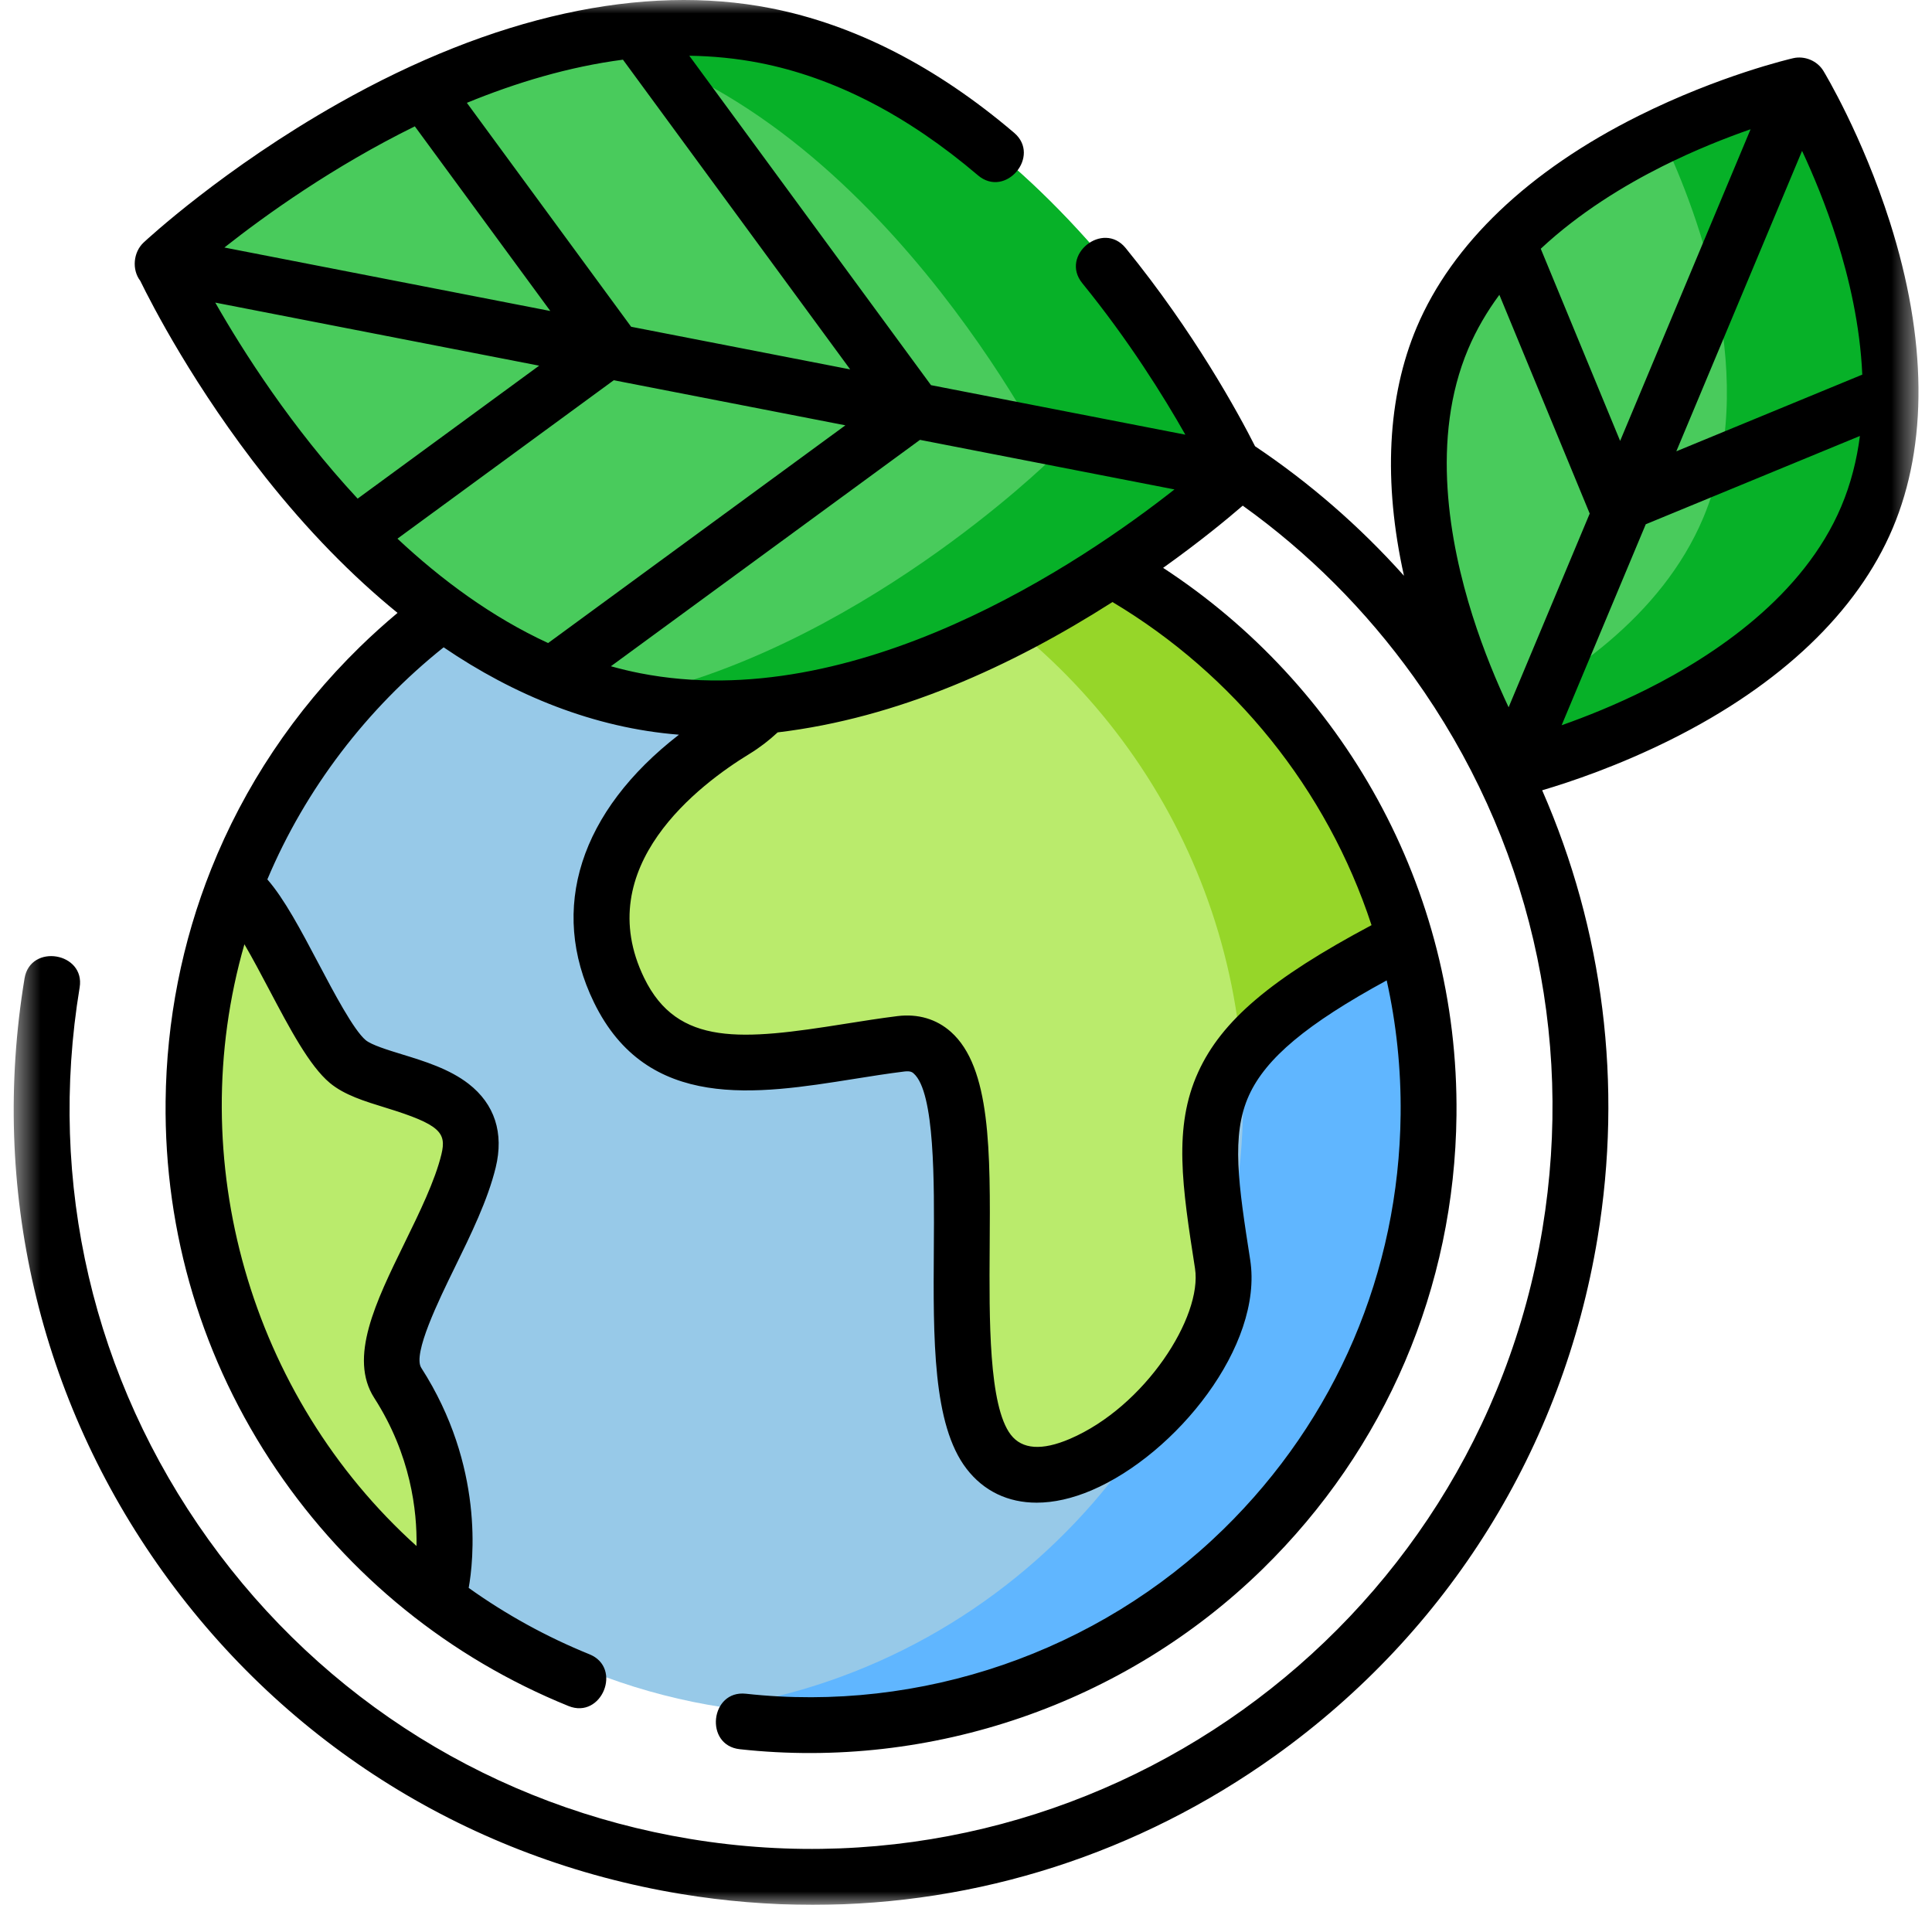 <?xml version="1.0" encoding="UTF-8"?>
<svg xmlns="http://www.w3.org/2000/svg" width="71" height="70" viewBox="0 0 71 70" fill="none">
  <mask id="mask0_3631_3934" style="mask-type:luminance" maskUnits="userSpaceOnUse" x="0" y="0" width="71" height="70">
    <path d="M0.503 0H70.503V70H0.503V0Z" fill="white"></path>
  </mask>
  <g mask="url(#mask0_3631_3934)">
    <path d="M52.503 40.5C52.503 52.926 42.43 63 30.003 63C17.577 63 7.503 52.926 7.503 40.5C7.503 28.073 17.577 18 30.003 18C42.43 18 52.503 28.073 52.503 40.5Z" fill="#97C9E8"></path>
    <path d="M29.914 18C28.755 18 27.616 18.087 26.503 18.255C37.36 19.893 45.681 29.229 45.681 40.5C45.681 51.771 37.36 61.107 26.503 62.745C27.616 62.913 28.755 63 29.914 63C42.39 63 52.503 52.926 52.503 40.5C52.503 28.073 42.39 18 29.914 18Z" fill="#60B6FF"></path>
    <path d="M27.241 26.764C23.809 28.947 21.235 32.439 23.166 36.368C25.096 40.296 29.387 38.768 33.355 38.223C37.324 37.677 34.321 50.118 36.681 53.173C39.04 56.229 45.69 50.118 45.047 46.189C44.094 40.372 43.76 38.332 51.483 34.185L51.503 34.177C48.901 25.233 41.021 18.597 31.533 18L31.532 18.034C31.532 18.034 30.674 24.582 27.241 26.764Z" fill="#BAEB6C"></path>
    <path d="M14.848 51.009C13.8 49.411 16.702 45.655 17.356 42.814C18.011 39.974 14.085 40.192 12.885 39.209C11.686 38.225 10.05 33.964 8.85 32.981L8.658 32.83C7.744 35.292 7.244 37.957 7.244 40.738C7.244 48.24 10.877 54.891 16.477 59.023L16.484 58.547C16.484 58.547 17.356 54.833 14.848 51.009Z" fill="#BAEB6C"></path>
    <path d="M45.057 46.311C45.052 46.282 45.047 46.254 45.043 46.226C44.609 47.975 43.973 49.645 43.161 51.208C44.45 49.688 45.311 47.835 45.057 46.311Z" fill="#BAEB6C"></path>
    <path d="M31.316 18.087L31.315 18.122C31.315 18.122 31.242 18.669 31.055 19.499C38.999 22.503 44.815 29.852 45.615 38.653C46.617 37.285 48.448 35.959 51.6 34.292L51.621 34.284C48.974 25.329 40.963 18.685 31.316 18.087Z" fill="#96D629"></path>
    <path d="M23.636 25.831C12.681 23.974 5.885 10.192 5.885 10.192C5.885 10.192 16.851 -0.58 27.806 1.277C38.761 3.134 45.557 16.917 45.557 16.917C45.557 16.917 34.592 27.688 23.636 25.831Z" fill="#49CB5C"></path>
    <path d="M27.807 1.277C25.715 0.923 23.623 1.029 21.607 1.433C32.105 3.788 38.58 16.917 38.58 16.917C38.58 16.917 31.402 23.966 22.858 25.675C23.116 25.733 23.375 25.787 23.637 25.831C34.593 27.688 45.559 16.917 45.559 16.917C45.559 16.917 38.763 3.134 27.807 1.277Z" fill="#07B128"></path>
    <path d="M53.009 12.453C55.948 5.504 66.131 3.165 66.131 3.165C66.131 3.165 71.549 12.091 68.61 19.04C65.671 25.988 55.489 28.328 55.489 28.328C55.489 28.328 50.071 19.401 53.009 12.453Z" fill="#49CB5C"></path>
    <path d="M66.13 3.165C66.13 3.165 63.815 3.698 61.073 5.008C62.48 7.985 64.709 14.027 62.589 19.04C61.052 22.675 57.532 25.048 54.524 26.485C55.067 27.635 55.488 28.328 55.488 28.328C55.488 28.328 65.671 25.989 68.61 19.04C71.549 12.091 66.13 3.165 66.13 3.165Z" fill="#07B128"></path>
    <path d="M50.403 33.998C46.703 35.967 44.891 37.514 44.032 39.401C43.109 41.428 43.447 43.603 43.916 46.614C44.192 48.389 42.08 51.694 39.314 52.878C38.29 53.316 37.561 53.264 37.146 52.724C36.331 51.663 36.353 48.454 36.37 45.876C36.395 42.308 36.416 39.227 34.943 37.918C34.413 37.447 33.736 37.248 32.983 37.34C32.337 37.42 31.683 37.525 31.05 37.625C27.278 38.227 24.904 38.467 23.674 35.941C21.682 31.849 25.715 28.818 27.541 27.705C27.913 27.478 28.259 27.211 28.579 26.914C32.994 26.387 37.166 24.494 40.883 22.124C45.34 24.784 48.762 28.995 50.403 33.998ZM22.555 13.973L31.067 15.63L20.143 23.631C18.082 22.681 16.229 21.314 14.606 19.795L22.555 13.973ZM23.194 12.008L17.157 3.779C18.964 3.037 20.904 2.453 22.893 2.193L31.244 13.575L23.194 12.008ZM15.245 4.643L20.224 11.429L8.246 9.096C9.754 7.906 12.243 6.12 15.245 4.643ZM13.143 18.324C10.713 15.708 8.933 12.911 7.911 11.12L19.813 13.438L13.143 18.324ZM23.523 24.74C23.16 24.669 22.803 24.582 22.45 24.484L33.809 16.164L43.161 17.986C39.754 20.668 31.462 26.294 23.523 24.74ZM60.53 25.324C59.38 25.901 58.283 26.337 57.389 26.652L60.481 19.266L68.351 16.021C68.237 16.902 68.019 17.776 67.665 18.613C66.275 21.901 63.018 24.077 60.53 25.324ZM53.955 12.824C54.258 12.109 54.649 11.446 55.101 10.834L58.421 18.873L55.441 25.991C55.023 25.104 54.53 23.938 54.111 22.614C53.273 19.963 52.564 16.112 53.955 12.824ZM66.225 5.544C66.633 6.419 67.105 7.548 67.509 8.823C67.952 10.223 68.358 11.958 68.438 13.767L61.604 16.585L66.225 5.544ZM59.539 16.203L56.622 9.141C58.041 7.815 59.688 6.816 61.09 6.113C62.285 5.515 63.422 5.067 64.333 4.75L59.539 16.203ZM9.885 36.355C10.649 37.802 11.371 39.169 12.121 39.796C12.653 40.24 13.392 40.467 14.175 40.708C16.181 41.324 16.414 41.626 16.222 42.419C15.986 43.393 15.416 44.557 14.866 45.682C13.806 47.849 12.805 49.895 13.754 51.373C15.1 53.468 15.33 55.531 15.307 56.814C9.194 51.306 6.705 42.607 8.982 34.701C9.284 35.217 9.601 35.818 9.885 36.355ZM69.451 8.158C68.438 4.978 67.067 2.701 67.009 2.605C66.784 2.234 66.321 2.042 65.901 2.138C65.793 2.163 63.202 2.767 60.214 4.258C56.181 6.27 53.363 8.957 52.064 12.026C50.984 14.581 50.828 17.706 51.595 21.158C49.962 19.335 48.125 17.741 46.123 16.399C45.512 15.192 43.895 12.221 41.367 9.115C40.535 8.093 38.934 9.376 39.775 10.409C41.478 12.502 42.76 14.56 43.561 15.974L34.214 14.154L25.331 2.048C26.194 2.061 27.059 2.144 27.92 2.312C30.651 2.847 33.347 4.236 35.937 6.441C36.952 7.305 38.27 5.732 37.269 4.88C34.408 2.444 31.395 0.903 28.315 0.3C23.613 -0.62 18.128 0.587 12.453 3.791C8.224 6.18 5.395 8.803 5.277 8.913C4.899 9.266 4.838 9.908 5.155 10.321C5.57 11.171 7.142 14.238 9.758 17.541C11.3 19.488 12.927 21.154 14.609 22.523C14.132 22.923 13.666 23.342 13.216 23.782C10.812 26.133 8.97 28.905 7.761 31.936C6.693 34.614 6.118 37.495 6.086 40.465C6.033 45.32 7.441 50.003 10.159 54.008C12.813 57.92 16.525 60.923 20.892 62.694C22.113 63.188 22.886 61.289 21.663 60.793C20.081 60.152 18.595 59.331 17.224 58.353C17.399 57.382 17.806 53.885 15.481 50.265C15.156 49.759 16.129 47.771 16.71 46.583C17.309 45.359 17.928 44.093 18.217 42.902C18.524 41.636 18.179 40.573 17.219 39.828C16.513 39.28 15.592 38.997 14.778 38.747C14.25 38.585 13.652 38.401 13.438 38.223C12.998 37.854 12.278 36.492 11.7 35.398C11.059 34.184 10.448 33.029 9.825 32.317C11.228 28.988 13.482 26.042 16.303 23.788C18.881 25.543 21.824 26.754 24.951 26.999C21.324 29.807 20.151 33.393 21.828 36.838C23.786 40.86 27.817 40.217 31.373 39.651C31.989 39.553 32.625 39.451 33.235 39.376C33.464 39.347 33.533 39.409 33.579 39.45C34.357 40.142 34.334 43.448 34.318 45.862C34.295 49.2 34.273 52.354 35.519 53.974C36.153 54.799 37.047 55.221 38.096 55.221C38.724 55.221 39.406 55.07 40.122 54.764C43.217 53.439 46.434 49.452 45.944 46.299C45.515 43.541 45.231 41.719 45.9 40.251C46.519 38.892 48.015 37.633 50.96 36.028C51.313 37.615 51.491 39.266 51.472 40.96C51.41 46.743 49.096 52.155 44.959 56.199C40.336 60.718 33.838 62.95 27.41 62.242C26.101 62.1 25.874 64.137 27.186 64.281C34.221 65.055 41.335 62.611 46.395 57.665C50.924 53.238 53.456 47.313 53.525 40.983C53.617 32.588 49.306 25.152 42.744 20.868C44.1 19.902 45.11 19.066 45.67 18.582C48.063 20.296 50.185 22.409 51.95 24.87C56.188 30.78 57.869 37.986 56.684 45.159C54.236 59.967 40.189 70.025 25.366 67.579C18.187 66.394 11.899 62.487 7.661 56.577C3.422 50.667 1.741 43.462 2.927 36.288C3.14 34.998 1.116 34.659 0.902 35.955C-0.373 43.668 1.435 51.416 5.992 57.771C10.55 64.126 17.312 68.328 25.032 69.602C26.647 69.868 28.263 70 29.868 70C35.935 70 41.838 68.117 46.868 64.516C53.228 59.962 57.434 53.207 58.709 45.493C59.643 39.84 58.92 34.17 56.674 29.042C57.711 28.736 59.475 28.143 61.406 27.179C65.44 25.167 68.258 22.481 69.556 19.411C70.854 16.342 70.818 12.45 69.451 8.158Z" fill="black"></path>
  </g>
</svg>
